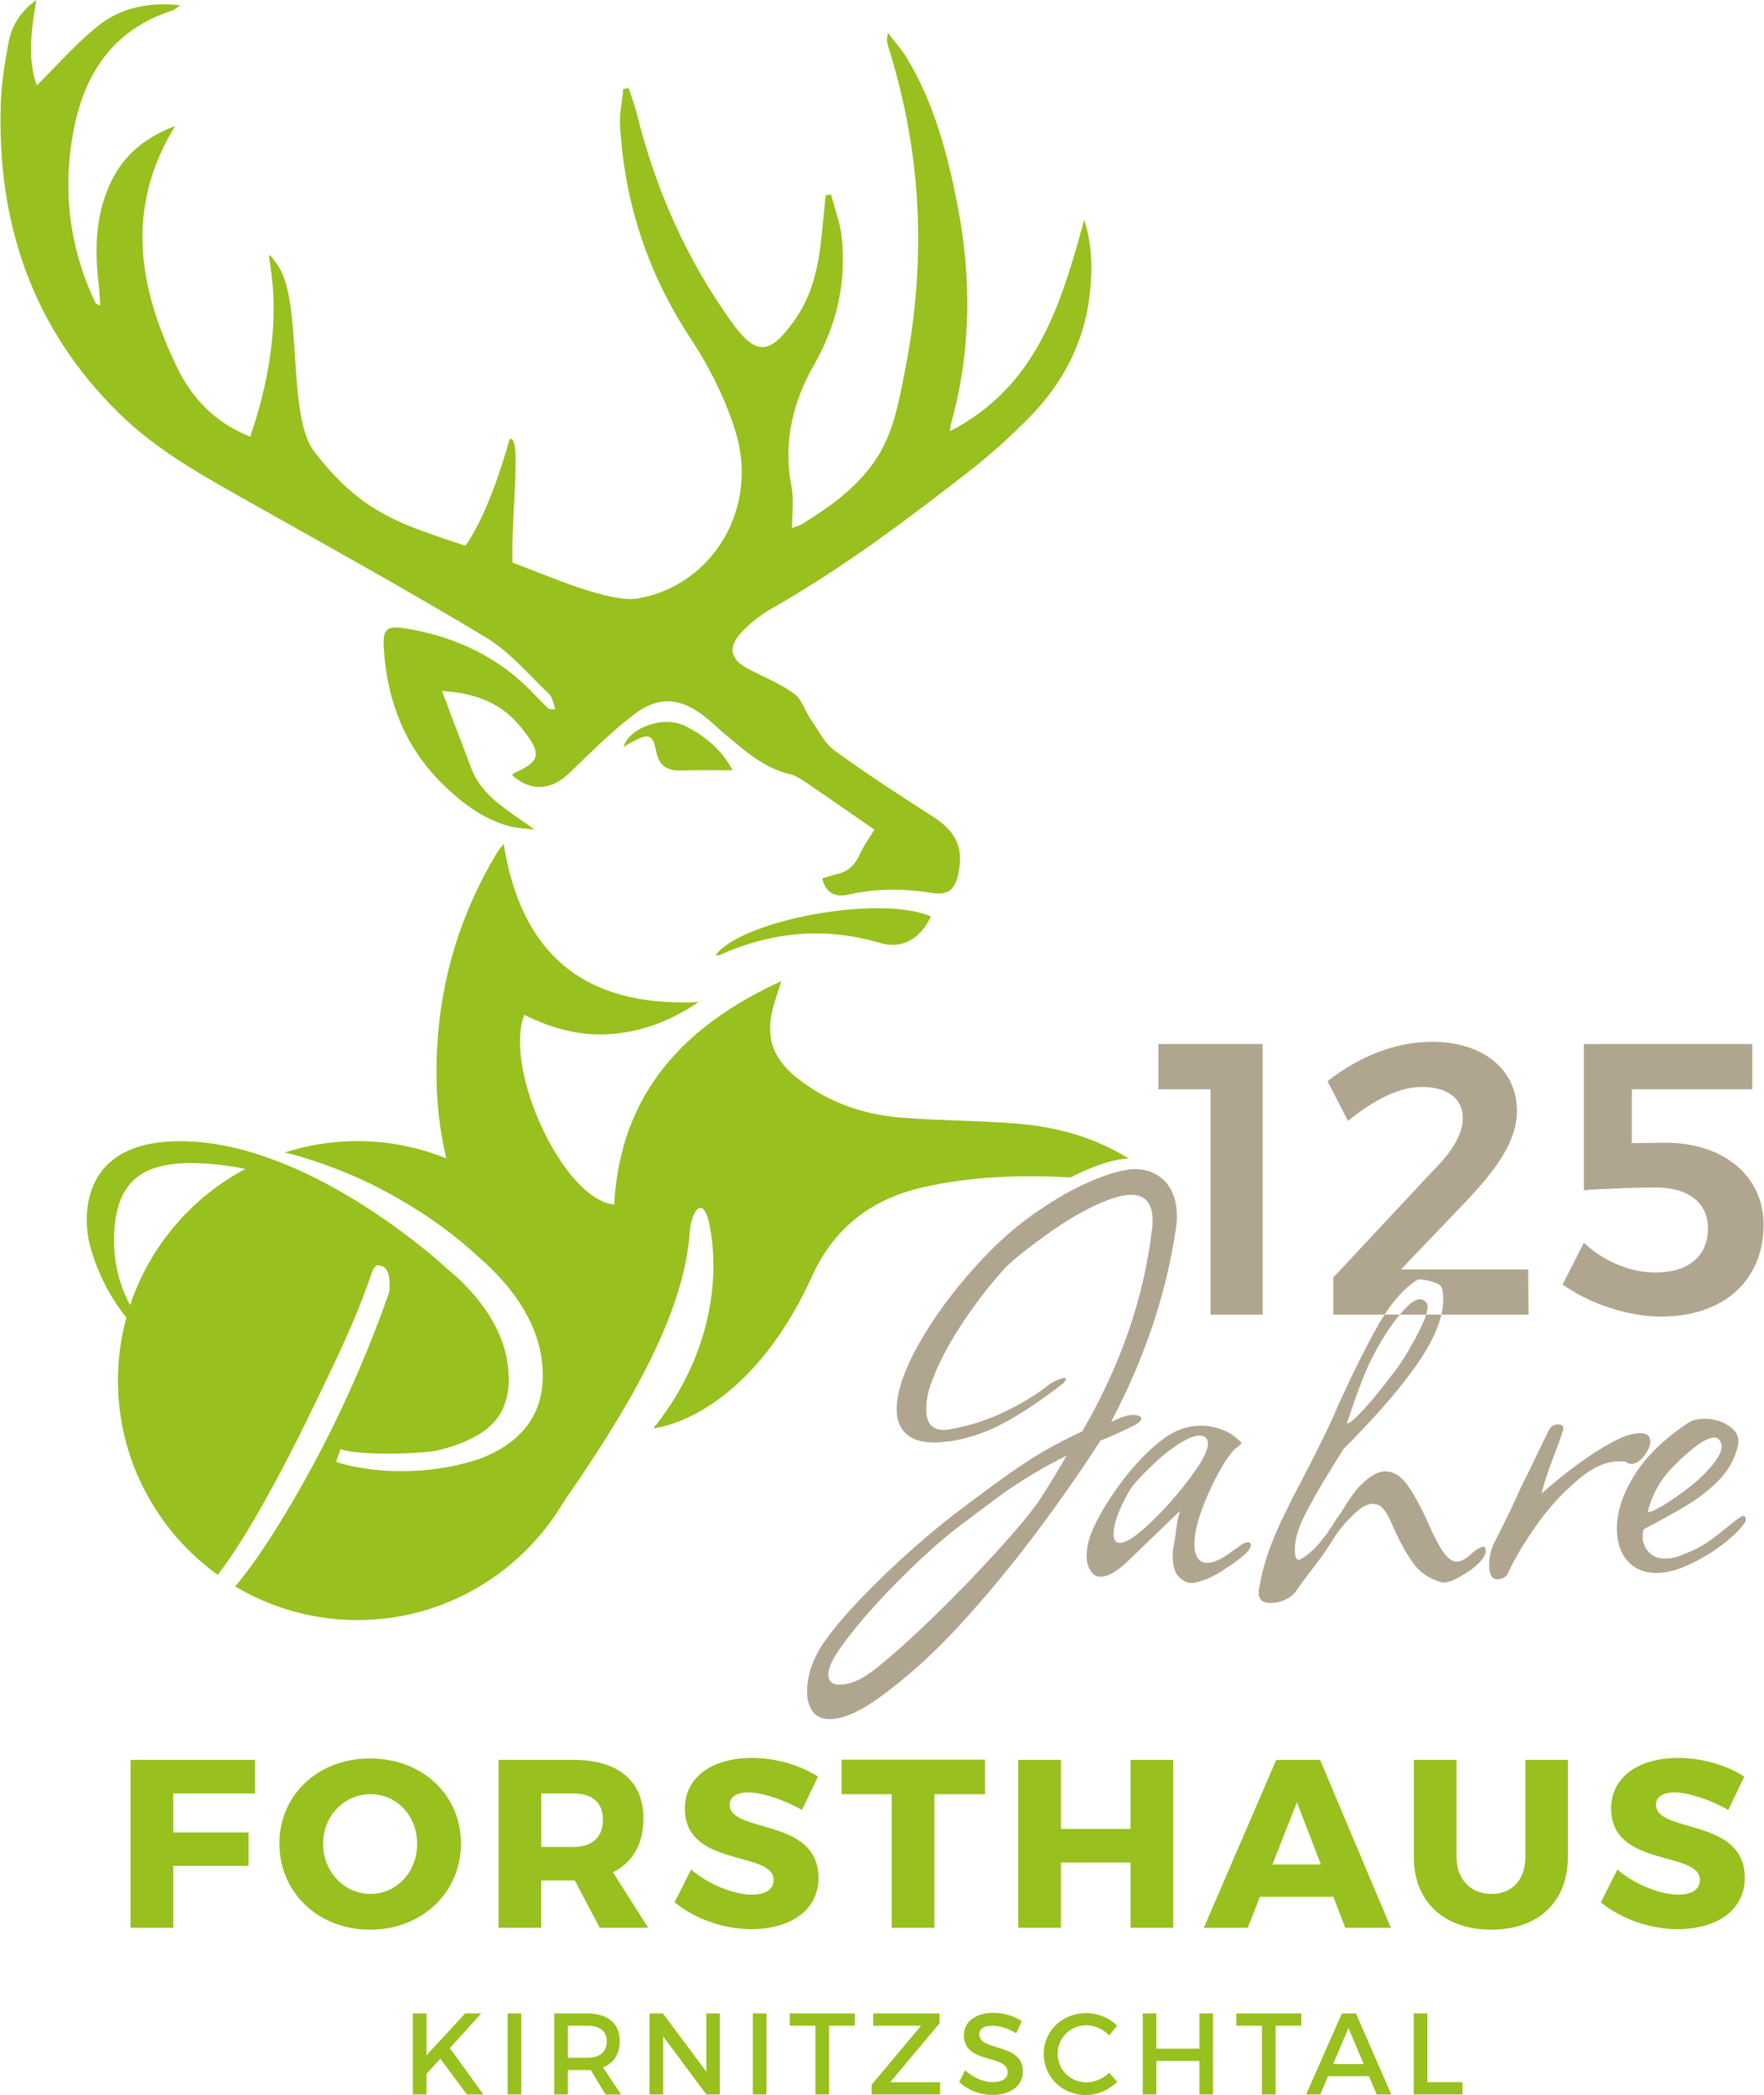 <?xml version="1.0" encoding="UTF-8"?>
<svg xmlns="http://www.w3.org/2000/svg" xmlns:xlink="http://www.w3.org/1999/xlink" id="b" viewBox="0 0 325.7 387.03" width="405" height="481"><defs><clipPath id="d"><rect x="0" y="0" width="325.7" height="387.03" style="fill:none;"/></clipPath><clipPath id="e"><rect x="0" y="0" width="325.7" height="387.03" style="fill:none;"/></clipPath></defs><g id="c"><g style="clip-path:url(#d);"><path d="M301.36,201.23h22.27v-8.35h-31.12v26.99c3.28-.29,10.42-.5,13.28-.5,6,0,9.64,2.78,9.64,7.57,0,5.14-3.64,8.14-9.71,8.14-4.5,0-9.35-1.93-13.21-5.5l-3.93,7.71c5,3.57,12.14,5.93,18.21,5.93,11.49,0,18.92-6.64,18.92-16.99,0-8.78-7.14-15.13-18.13-15.13l-6.21.07v-9.92Z" style="fill:#b0a68f;"/><path d="M266.19,242.85h16.1l-.07-8.35h-23.49l12.28-12.85c5.28-5.64,9.14-10.78,9.14-16.42,0-7.78-6.43-12.78-15.64-12.78-6.85,0-13.49,2.71-19.35,7.28l3.78,7.35c4.71-3.85,9.35-6.28,13.63-6.28,4.78,0,7.57,2.14,7.57,5.78,0,3.21-2.28,6.5-5.71,9.92l-18.2,19.49v6.85h9.48c1.86-2.88,3.84-5.04,5.96-6.36.15-.15.58-.17,1.27-.06.7.12,1.37.29,2.03.52.66.23,1.06.5,1.22.81.23.54.35,1.32.35,2.32,0,.87-.13,1.8-.35,2.77" style="fill:#b0a68f;"/></g><polygon points="223.54 242.85 233.18 242.85 233.18 192.87 213.9 192.87 213.9 201.23 223.54 201.23 223.54 242.85" style="fill:#b0a68f;"/><g style="clip-path:url(#e);"><path d="M258.52,242.85h4.86c.18-.56.27-1.03.27-1.38,0-.54-.19-.93-.58-1.16-.77-.62-1.82-.29-3.13.98-.48.46-.95.99-1.43,1.55" style="fill:#b0a68f;"/><path d="M20.98,228.5c.27-9.59,4.46-13.64,14.18-13.64,3.65,0,7.14.48,10.09,1.07-9.98,5.31-17.69,14.31-21.3,25.18-1.43-2.65-3.12-7-2.96-12.61M16.35,229.27s1.44,7.43,6.91,14.11c-1.01,3.71-1.56,7.61-1.56,11.64,0,14.77,7.28,27.86,18.43,35.9,3.93-5.03,9.19-13.98,15.21-25.99l1-2.04c5.85-11.98,9.39-19.21,12.38-28.17l.29-.47.54-.55.93.19c.74.26,1.19,1.04,1.34,2.34.14,1.42.09,2.33-.18,2.96-3.34,9.48-7.33,18.77-11.83,27.54-1.11,2.17-9.17,17.75-16.45,26.33,6.62,3.94,14.34,6.22,22.59,6.22,16.23,0,30.41-8.81,38.11-21.87,13.59-19.54,22.3-35.72,23.28-49.88.24-3.5,2.3-6.91,3.54-1.77,2.44,11.31-.35,25.87-10.28,38.1,0,0,17.54-1.42,29.76-29.05,4.2-8.45,10.95-13.39,19.97-15.46,9.05-2.07,18.19-2.34,27.35-1.84.48-.24.97-.5,1.44-.72,3.17-1.47,5.83-2.35,7.99-2.66.22-.07.67-.11,1.32-.11-6.22-3.88-13.15-5.83-20.47-6.44-7.18-.6-14.42-.54-21.6-1.12-7.05-.57-13.59-2.87-19.2-7.32-4.74-3.77-5.97-7.98-4.22-13.76.35-1.16.73-2.3,1.32-4.14-18.32,8.37-29.76,21.02-30.89,41.27-9.33-.86-20.48-24.89-16.61-35.04,5.09,2.54,10.43,4.02,16.17,3.54,5.63-.46,10.73-2.34,16.06-5.9-21.19,1.01-32.76-8.85-36.03-29.2-.63.83-1.02,1.26-1.32,1.76-6.58,10.98-10.25,22.87-10.96,35.65-.4,7.18.09,14.08,1.69,20.67-5.08-2.04-10.62-3.19-16.42-3.19-4.69,0-9.21.74-13.45,2.1.51.13,1.02.23,1.52.37,4.8,1.32,9.67,3.16,14.48,5.47,3.68,1.84,7.17,3.87,10.39,6.02,3.24,2.17,6.37,4.63,9.3,7.32,7.96,6.9,12,14.32,12,22.03,0,7.17-3.83,12.31-11.39,15.28-5.22,1.79-10.3,2.38-14.66,2.38-5.74,0-10.23-1.03-12.14-1.72l.82-2.33c3.63,1.25,15.28.82,17.86.23h0c2.5-.57,4.76-1.39,6.72-2.42,4.38-2.22,6.5-5.74,6.5-10.78,0-6.38-3.07-12.58-9.14-18.41-.83-.78-1.72-1.49-2.57-2.23l.2.15h0s0,0,0,0c0,0-.09-.09-.26-.23-.01-.01-.03-.03-.04-.04-.05-.04-.1-.09-.16-.15-3.39-3.04-25.31-21.98-46.91-22.98-23.49-1.08-18.67,18.45-18.67,18.45M132.09,176.43c.28,0,.57.08.78-.01,9.63-4.31,19.45-5.25,29.68-2.21,4.05,1.2,7.42-.81,9.33-4.91-9.22-4.06-34.77.57-39.79,7.14M135.26,142.3c-2.01-3.78-5.1-6.38-8.8-8.2-4.13-2.03-10.39.45-11.35,3.88.64-.38,1.15-.7,1.67-.97,3.05-1.61,3.71-1.36,4.38,1.92.52,2.58,2.06,3.49,4.58,3.4,3.05-.11,6.12-.03,9.52-.03M201.21,54.52c.55-4.64.5-9.29-1-13.91-4.27,15.46-8.65,30.76-24.84,39.06.14-.81.18-1.23.29-1.62,3.66-13.23,3.76-26.58,1.17-39.99-1.85-9.57-4.32-18.95-9.42-27.39-.98-1.62-2.28-3.05-3.43-4.56-.34,1.07-.19,1.83.04,2.56,6.18,19.54,7.07,39.36,3.14,59.42-1.2,6.1-2.18,12.32-5.98,17.56-3.48,4.8-8.19,8.13-13.14,11.19-.46.29-1.03.41-1.82.72,0-2.72.38-5.19-.07-7.51-1.59-8.22.12-15.65,4.24-22.83,4.13-7.21,5.89-15.1,5.02-23.41-.28-2.67-1.3-5.26-1.98-7.89-.33.06-.66.11-.99.17-.25,2.54-.51,5.09-.76,7.63-.55,5.56-1.74,10.91-5.08,15.57-4.6,6.4-7.05,6.45-11.6.11-8.42-11.73-14.08-24.73-17.53-38.72-.37-1.49-.94-2.92-1.42-4.38-.32.04-.65.08-.98.12-.22,2.25-.74,4.52-.61,6.76.82,14.26,5.11,27.32,13.03,39.34,3.48,5.29,6.45,11.19,8.31,17.22,4.36,14.23-4.25,28.38-18.02,30.81-5.18.91-16.18-4.02-23.18-6.61-.32-8.49,1.81-24.07-.57-22.77,0,0-3.5,13.24-8.14,19.64-11.61-3.9-19.19-5.86-28.01-17.52-5.04-6.66-1.95-27.82-6.73-34.38-4.78-6.56,4.08,5.32-5.02,31.76-6.77-2.72-10.87-7.29-13.63-13.06-6.92-14.45-9.6-29.05-.23-44.34-6.08,2.32-9.92,5.86-12.21,11.09-2.59,5.93-2.64,12.11-1.9,18.38.14,1.16.16,2.33.25,3.7-.55-.29-.76-.33-.83-.45-.22-.38-.4-.79-.58-1.2-4.34-9.73-5.49-19.85-3.57-30.32C15.42,13.61,20.78,5.47,31.79,1.93c.51-.17.93-.63,1.4-.96-5.58-.63-10.84.39-15.07,3.74-4.17,3.31-7.7,7.42-11.41,11.07-1.72-4.73-1.08-10.01-.09-15.78C3.55,2.23,2.02,4.9,1.46,8.01.79,11.68.18,15.4.06,19.12c-.74,22.17,5.88,41.63,21.96,57.34,7.14,6.98,15.88,11.71,24.51,16.58,14.43,8.14,28.94,16.15,43.12,24.7,4.4,2.65,7.89,6.84,11.68,10.45.68.64.8,1.86,1.18,2.81-.93.09-1.19-.01-1.37-.19-.89-.87-1.78-1.74-2.64-2.65-6.36-6.74-14.29-10.46-23.3-12.01-4-.69-4.65-.02-4.37,3.97.67,9.47,3.9,17.86,10.75,24.62,3.58,3.53,7.53,6.58,12.51,7.91,1.26.34,2.61.35,4.61.61-4.93-3.59-9.73-6.06-11.74-11.37-1.78-4.7-3.57-9.41-5.4-14.24,5.43.32,10.54,1.83,14.34,6.4,4.38,5.29,3.9,6.57-1.11,8.81-.07.03-.1.15-.24.37,3.44,3.05,7.19,2.79,10.5-.38,3.9-3.74,7.72-7.63,12-10.88,4.64-3.51,8.67-3.07,13.18.51,1.32,1.05,2.53,2.25,3.83,3.33,3.55,2.95,6.96,6.06,11.7,7.18,1.57.37,2.99,1.53,4.38,2.47,3.83,2.59,7.62,5.25,11.31,7.81-.73,1.2-1.94,2.86-2.78,4.69-.9,1.97-2.26,3.12-4.33,3.58-.84.18-1.65.48-2.53.73.69,2.95,2.62,3.5,4.95,2.97,5.13-1.16,10.24-1.11,15.4-.28,2.81.46,4.13-.57,4.75-3.37,1.11-4.95-.34-7.97-4.7-10.77-6.13-3.93-12.26-7.9-18.14-12.19-1.88-1.38-3.03-3.8-4.42-5.81-1.06-1.54-1.62-3.66-3.02-4.67-2.57-1.85-5.59-3.07-8.42-4.55-3.28-1.71-3.93-3.86-1.49-6.59,1.68-1.89,3.81-3.51,6.02-4.76,13.06-7.43,25.01-16.45,36.81-25.66,3.64-2.85,7.06-6.01,10.33-9.29,6.28-6.31,10.28-13.86,11.34-22.78" style="fill:#98c01e;"/><path d="M309.91,324.75c-7.44,0-12.36,3.63-12.36,9.35,0,10.99,16.4,7.71,16.4,13.2,0,1.77-1.55,2.7-4.03,2.7-3.24,0-8.02-1.86-11.21-4.65l-3.06,6.07c3.68,3.01,9,4.96,14.18,4.96,6.91,0,12.41-3.28,12.41-9.48,0-11.21-16.4-8.15-16.4-13.52,0-1.51,1.37-2.26,3.41-2.26,2.52,0,6.65,1.33,9.93,3.24l2.97-6.16c-3.19-2.08-7.76-3.46-12.23-3.46M289.55,325.1h-7.84v17.99c0,4.21-2.53,6.78-6.25,6.78s-6.47-2.57-6.47-6.78v-17.99h-7.89v17.99c0,8.2,5.58,13.38,14.31,13.38s14.14-5.18,14.14-13.38v-17.99ZM243.93,344.42h-8.95l4.52-11.48,4.43,11.48ZM246.23,350.41l2.21,5.72h8.42l-13.07-31.02h-8.11l-13.38,31.02h8.11l2.26-5.72h13.56ZM216.65,356.12v-31.02h-7.89v12.76h-12.85v-12.76h-7.89v31.02h7.89v-12.05h12.85v12.05h7.89ZM181.88,331.44v-6.38h-26.5v6.38h9.26v24.68h7.89v-24.68h9.35ZM138.79,324.75c-7.44,0-12.36,3.63-12.36,9.35,0,10.99,16.4,7.71,16.4,13.2,0,1.77-1.55,2.7-4.03,2.7-3.23,0-8.02-1.86-11.21-4.65l-3.06,6.07c3.68,3.01,9,4.96,14.18,4.96,6.91,0,12.41-3.28,12.41-9.48,0-11.21-16.4-8.15-16.4-13.52,0-1.51,1.37-2.26,3.41-2.26,2.53,0,6.65,1.33,9.93,3.24l2.97-6.16c-3.19-2.08-7.76-3.46-12.23-3.46M99.9,341.19v-9.88h5.98c3.41,0,5.41,1.64,5.41,4.87s-2,5.01-5.41,5.01h-5.98ZM110.71,356.12h8.95l-6.51-10.24c3.63-1.82,5.63-5.23,5.63-9.97,0-6.91-4.7-10.81-12.9-10.81h-13.87v31.02h7.89v-8.73h6.2l4.61,8.73ZM68.37,331.44c4.79,0,8.6,3.94,8.6,9.17s-3.81,9.26-8.6,9.26-8.77-4.03-8.77-9.26,3.99-9.17,8.77-9.17M68.28,324.84c-9.57,0-16.75,6.69-16.75,15.73s7.18,15.91,16.75,15.91,16.79-6.87,16.79-15.91-7.18-15.73-16.79-15.73M47.03,331.31v-6.2h-23v31.02h7.89v-11.43h13.91v-6.2h-13.91v-7.18h15.11Z" style="fill:#98c01e;"/><path d="M196.94,268.92c-.62,1.08-1.31,2.26-2.08,3.53-.77,1.27-1.62,2.64-2.55,4.11-1.16,1.78-2.93,4.04-5.33,6.78-2.39,2.74-5.06,5.64-7.99,8.69-2.93,3.05-5.89,5.98-8.86,8.8-2.97,2.82-5.66,5.19-8.05,7.12-2.63,2.16-4.94,3.24-6.95,3.24-.62,0-.97-.04-1.04-.12-.77-.23-1.16-.81-1.16-1.74,0-1.08.65-2.59,1.97-4.52,1.7-2.47,3.88-5.17,6.54-8.11,2.66-2.94,5.5-5.81,8.51-8.63,3.01-2.82,5.79-5.15,8.34-7.01,2.16-1.62,4.01-3.01,5.56-4.17,1.54-1.16,2.82-2.04,3.82-2.66,1.39-.93,2.86-1.83,4.4-2.72,1.54-.89,3.17-1.75,4.86-2.61M217.33,224.79c0-2.78-.72-4.94-2.14-6.49-1.43-1.54-3.3-2.32-5.62-2.32-.69,0-1.16.04-1.39.12-2.16.31-4.83,1.2-7.99,2.66-3.17,1.47-6.49,3.46-9.96,5.96-3.47,2.51-6.83,5.58-10.08,9.21-4.33,4.79-7.84,9.6-10.54,14.42-2.7,4.83-4.05,8.82-4.05,11.99,0,1.93.58,3.44,1.74,4.52,1.16,1.08,2.9,1.62,5.21,1.62.31,0,.69-.02,1.16-.06.46-.04,1.04-.1,1.74-.17,3.55-.54,6.97-1.72,10.25-3.53,3.28-1.81,6.81-4.19,10.6-7.12.39-.38.58-.69.58-.93,0-.08-.08-.12-.23-.12-.31,0-.74.12-1.27.35-.54.23-1,.46-1.39.69-2.16,1.78-4.9,3.47-8.22,5.1-3.32,1.62-6.79,2.74-10.42,3.36-2.86.46-4.29-.77-4.29-3.71,0-1.77.39-3.59,1.16-5.44,1.08-2.93,2.76-6.18,5.04-9.73,2.28-3.55,4.85-6.95,7.7-10.19.7-.85,1.93-1.99,3.71-3.42,1.78-1.43,3.78-2.91,6.02-4.46,2.24-1.54,4.36-2.82,6.37-3.82,3.32-1.7,5.95-2.55,7.88-2.55,2.62,0,3.94,1.58,3.94,4.75,0,.85-.04,1.39-.12,1.62-1.47,12.59-5.75,25.02-12.86,37.3-2.63,1.24-4.94,2.43-6.95,3.59-2.01,1.16-4.13,2.53-6.37,4.11-2.24,1.58-5.06,3.65-8.46,6.2-2.93,2.16-6.1,4.75-9.5,7.76-3.4,3.01-6.58,6.06-9.55,9.15-2.97,3.09-5.31,5.87-7.01,8.34-2.01,3.01-3.01,5.98-3.01,8.92,0,1.54.35,2.78,1.04,3.71.7.93,1.74,1.39,3.13,1.39,2.55,0,5.75-1.43,9.61-4.29,4.87-3.55,9.69-7.93,14.48-13.15,4.79-5.21,9.4-10.77,13.84-16.68,4.44-5.91,8.47-11.68,12.1-17.32,1-.38,2.04-.83,3.13-1.33,1.08-.5,2.24-1.06,3.47-1.68.62-.39.93-.73.93-1.04,0-.46-.54-.69-1.62-.69-.54,0-1.24.16-2.09.46l-1.85.81c6.18-11.74,10.15-23.55,11.93-35.44.07-.54.13-1,.17-1.39.04-.39.06-.73.06-1.04" style="fill:#b0a68f;"/><path d="M218.95,274.07c-.93,1.2-1.97,2.45-3.13,3.76-4.4,4.79-7.41,7.18-9.03,7.18-.77,0-1.16-.54-1.16-1.62,0-1.24.42-2.82,1.27-4.75.85-1.93,1.7-3.43,2.55-4.52,1.23-1.39,2.61-2.78,4.11-4.17,1.51-1.39,2.99-2.53,4.46-3.42,1.46-.89,2.62-1.33,3.48-1.33.69,0,1.16.23,1.39.7.46.85,0,2.39-1.39,4.63-.77,1.16-1.62,2.34-2.55,3.53M221.73,288.37c-.77-.54-1.16-1.58-1.16-3.13,0-1.7.42-3.72,1.27-6.08.85-2.35,1.85-4.61,3.01-6.77,1.16-2.16,2.2-3.71,3.13-4.63.08-.08.17-.15.29-.23.12-.08.25-.19.4-.35.39-.23.58-.46.58-.69l-.12-.11c-1.08-1.08-2.26-1.85-3.53-2.32-1.27-.46-2.57-.69-3.88-.69-2.39,0-4.69.81-6.89,2.43-2.2,1.62-4.46,3.86-6.77,6.72-.93,1.16-1.97,2.61-3.13,4.34-1.16,1.74-2.16,3.53-3.01,5.39-.85,1.85-1.27,3.59-1.27,5.21,0,1.24.35,2.28,1.04,3.13.39.46.89.69,1.51.69,1.47,0,3.32-1.12,5.56-3.36l3.24-3.13,5.91-5.68c-.31.93-.56,2.16-.75,3.71-.19,1.55-.37,2.63-.52,3.24-.16,1.54-.08,2.82.23,3.82.31,1,1,1.78,2.08,2.32.15.08.31.13.46.17.15.04.31.06.46.06.77,0,1.78-.25,3.01-.75,1.23-.5,2.43-1.18,3.59-2.03.77-.46,1.45-.93,2.03-1.39.58-.46,1.1-.89,1.56-1.27.62-.62.93-1.16.93-1.62,0-.31-.19-.46-.58-.46s-.89.23-1.51.69c-.54.39-.95.68-1.22.87-.27.19-.45.33-.52.4-1.78,1.24-3.17,1.85-4.17,1.85-.46,0-.89-.11-1.27-.35" style="fill:#b0a68f;"/><path d="M278.36,290.92c1.08-2.47,2.78-5.39,5.1-8.74,2.32-3.36,4.9-6.23,7.76-8.63,2.7-2.39,5.29-3.59,7.76-3.59.7,0,1.16.04,1.39.12.23.23.54.35.93.35.77,0,1.54-.48,2.32-1.45.77-.96,1.16-1.87,1.16-2.72,0-1-.62-1.51-1.85-1.51-1.39,0-3.09.54-5.1,1.62-2.01,1.08-4.15,2.45-6.43,4.11-2.28,1.66-4.5,3.46-6.66,5.39.23-1.31.96-3.59,2.2-6.83.39-1,.71-1.87.98-2.61.27-.73.48-1.37.64-1.91.39-.93.08-1.39-.93-1.39-.46,0-.93.23-1.39.69-.77,1.55-1.6,3.24-2.49,5.1-.89,1.85-1.83,3.78-2.84,5.79-1.47,3.32-3.09,6.68-4.86,10.08-.7,1.39-1.04,2.82-1.04,4.29,0,1.78.5,2.66,1.51,2.66.7,0,1.31-.27,1.85-.81" style="fill:#b0a68f;"/><path d="M304.31,279.34c.85-3.4,2.47-6.25,4.86-8.57,3.48-3.47,5.95-5.21,7.41-5.21.46,0,.81.19,1.04.58.23.31.35.66.35,1.04,0,1.47-1.47,3.55-4.4,6.25-1.7,1.47-3.51,2.82-5.44,4.06-1.93,1.24-3.21,1.85-3.82,1.85M322.37,281.08c.15-.69,0-1.04-.46-1.04-.16,0-.66.31-1.51.93-1.85,1.55-3.32,2.7-4.4,3.47-1.08.77-2.03,1.35-2.84,1.74-.81.39-1.84.81-3.07,1.27-.69.31-1.55.46-2.55.46-1.31,0-2.34-.4-3.07-1.22-.73-.81-1.1-1.75-1.1-2.84,0-.23.02-.46.06-.69.04-.23.1-.46.17-.69,2.55-1.31,5.04-2.68,7.47-4.11,2.43-1.43,4.56-3.07,6.37-4.92,1.81-1.85,2.99-3.97,3.53-6.37.31-1.47-.21-2.66-1.56-3.59-1.35-.93-2.88-1.39-4.58-1.39-1.31,0-2.36.27-3.13.81-4.4,2.94-7.68,6.14-9.85,9.61-2.16,3.48-3.24,6.76-3.24,9.85s1,5.41,3.01,6.95c1.23.85,2.66,1.27,4.29,1.27,1.85,0,3.92-.54,6.2-1.62,2.28-1.08,4.36-2.35,6.25-3.82,1.89-1.47,3.22-2.82,4-4.05" style="fill:#b0a68f;"/><path d="M261.08,371.94v14.98h9.01v-2.29h-6.48v-12.69h-2.52ZM246.2,381.3l2.82-6.66,2.83,6.66h-5.65ZM254.25,386.92h2.7l-6.55-14.98h-2.59l-6.61,14.98h2.63l1.43-3.38h7.55l1.43,3.38ZM228.31,371.94v2.27h4.73v12.71h2.52v-12.71h4.75v-2.27h-12ZM211.02,371.94v14.98h2.52v-6.21h7.94v6.21h2.52v-14.98h-2.52v6.51h-7.94v-6.51h-2.52ZM204.81,376.03l1.48-1.84c-1.46-1.43-3.57-2.31-5.69-2.31-4.43,0-7.87,3.27-7.87,7.53s3.4,7.62,7.79,7.62c2.12,0,4.28-.96,5.8-2.46l-1.5-1.67c-1.13,1.09-2.68,1.78-4.17,1.78-3,0-5.35-2.33-5.35-5.29s2.35-5.26,5.35-5.26c1.52,0,3.08.73,4.17,1.9M187.63,375.6l1.05-2.23c-1.39-.92-3.29-1.54-5.24-1.54-3.25,0-5.46,1.6-5.46,4.17,0,5.33,8.09,3.47,8.09,6.81,0,1.16-1.05,1.82-2.8,1.82-1.61,0-3.53-.77-5.07-2.18l-1.09,2.18c1.54,1.41,3.76,2.37,6.12,2.37,3.3,0,5.65-1.65,5.65-4.32.02-5.39-8.07-3.64-8.07-6.91,0-1.01.96-1.56,2.44-1.56,1.14,0,2.76.41,4.39,1.39M161.22,371.94v2.27h8.86l-9.14,10.89v1.82h12.65v-2.27h-9.22l9.12-10.89v-1.82h-12.26ZM145.82,371.94v2.27h4.73v12.71h2.52v-12.71h4.75v-2.27h-12ZM138.99,386.92h2.52v-14.98h-2.52v14.98ZM119.9,371.94v14.98h2.52v-10.74l7.98,10.74h2.48v-14.98h-2.48v10.76l-8.03-10.76h-2.48ZM104.81,380.14v-5.93h3.55c2.31,0,3.64.94,3.64,2.91s-1.33,3.02-3.64,3.02h-3.55ZM114.66,386.92l-3.36-5.01c1.99-.77,3.1-2.46,3.1-4.86,0-3.25-2.2-5.11-6.03-5.11h-6.08v14.98h2.52v-4.51h3.55c.24,0,.47,0,.68-.02l2.74,4.54h2.87ZM93.69,386.92h2.52v-14.98h-2.52v14.98ZM89.21,386.92l-6.19-8.58,5.8-6.4h-2.97l-7.15,7.74v-7.74h-2.52v14.98h2.52v-3.81l2.55-2.8,4.92,6.61h3.04Z" style="fill:#98c01e;"/><path d="M274.08,285.71c-.7.08-1.51.54-2.43,1.39-1,.93-1.89,1.39-2.66,1.39s-1.58-.58-2.43-1.74c-.85-1.24-1.78-3.01-2.78-5.33-1.39-3.09-2.68-5.46-3.88-7.12-1.2-1.66-2.57-2.49-4.11-2.49-1.31,0-2.82.85-4.52,2.55-1.01,1.01-2.24,2.74-3.71,5.21-.46.54-.93,1.24-1.39,2.09-.31.39-.6.81-.87,1.27-.27.46-.6.89-.99,1.27-.54.77-1.1,1.43-1.68,1.97-.58.54-1.14,1-1.68,1.39-.54.39-.93.58-1.16.58s-.42-.23-.58-.69c-.31-2.01.17-4.32,1.45-6.95,1.27-2.62,3.07-5.79,5.38-9.5l2.09-3.36c3.17-3.17,5.93-6.12,8.28-8.86,2.35-2.74,4.3-5.27,5.85-7.59,2.05-3.1,3.35-5.88,3.93-8.35h-2.81c-.47,1.51-1.58,3.74-3.32,6.73-.7,1.24-1.64,2.65-2.84,4.23-1.2,1.58-2.39,3.09-3.59,4.52-1.2,1.43-2.26,2.59-3.18,3.47-.93.89-1.51,1.26-1.74,1.1.15-.31.42-1.06.81-2.26.39-1.2.87-2.57,1.45-4.11.58-1.54,1.14-2.93,1.68-4.17.93-2.01,2.04-4.03,3.36-6.08.84-1.3,1.67-2.43,2.51-3.43h-2.8c-.31.48-.62.93-.93,1.46-2.12,3.67-4.65,8.71-7.59,15.11-.62,1.47-1.22,2.82-1.8,4.05-.58,1.24-1.14,2.39-1.68,3.47-.31.62-.71,1.43-1.22,2.43-.5,1-1.1,2.16-1.79,3.47-1.31,2.47-2.45,4.71-3.42,6.72-.97,2.01-1.76,3.79-2.38,5.33-1.16,2.94-1.97,5.87-2.43,8.8-.23,1.62.46,2.43,2.09,2.43h.35c.77,0,1.56-.19,2.38-.58.81-.39,1.41-.81,1.79-1.27,1.08-1.55,2.03-2.84,2.84-3.88.81-1.04,1.41-1.83,1.79-2.38.15-.15.37-.44.64-.87.27-.42.67-1.02,1.22-1.79.85-1.47,1.74-2.72,2.66-3.77.93-1.04,1.85-1.95,2.78-2.72.93-.7,1.74-1.04,2.43-1.04.93,0,1.66.39,2.2,1.16.31.39.62.91.93,1.56.31.66.65,1.41,1.04,2.26,1.16,2.55,2.33,4.61,3.53,6.2,1.2,1.58,2.88,2.68,5.04,3.3.54.15,1.31,0,2.32-.46,1-.46,2.03-1.06,3.07-1.8,1.04-.73,1.83-1.5,2.37-2.32.54-.81.58-1.49.12-2.03" style="fill:#b0a68f;"/></g></g></svg>
